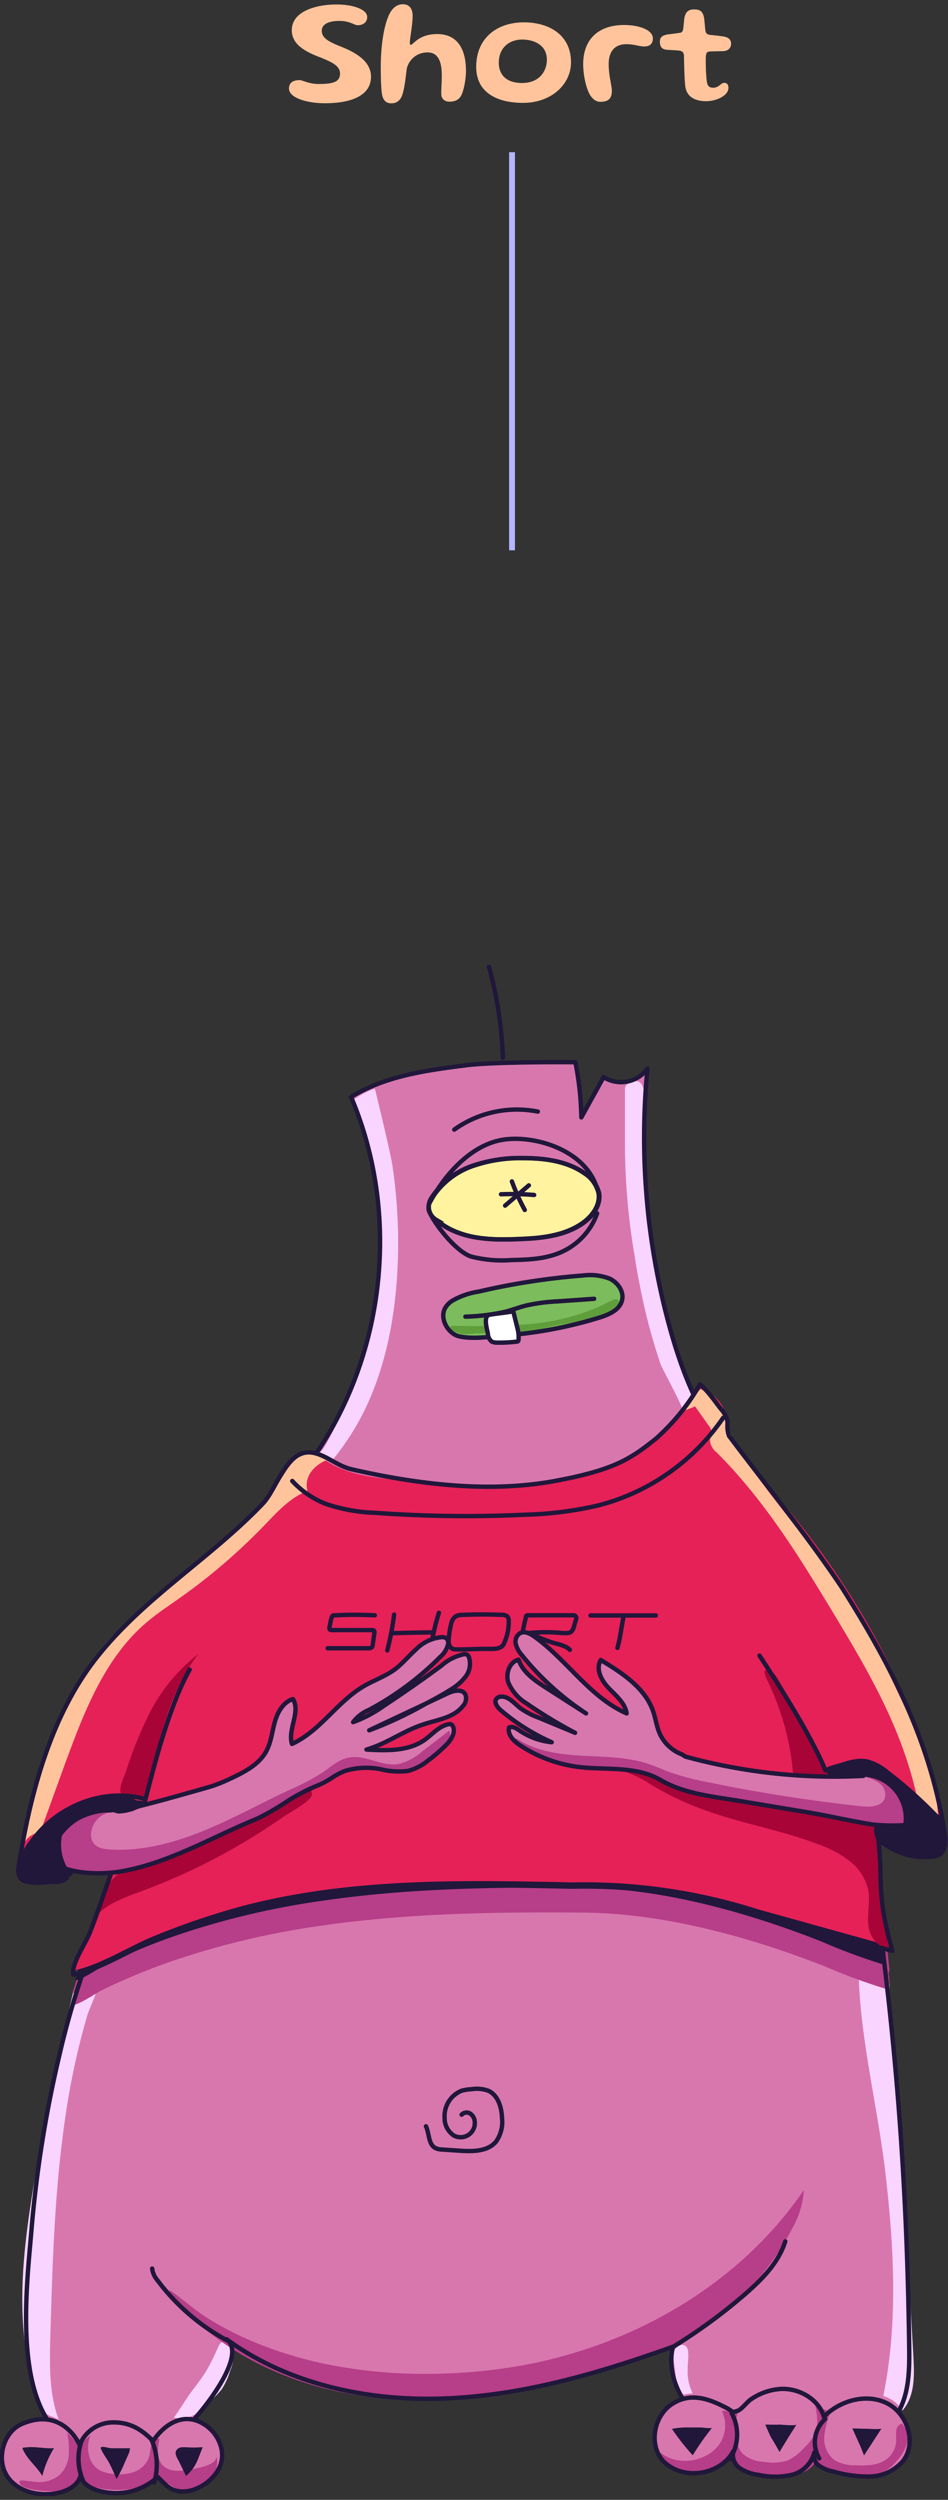 <svg xmlns="http://www.w3.org/2000/svg" width="162" height="427" fill="none"><rect width="100%" height="100%" fill="#333333" stroke="none"/><path stroke="#B6B6FF" d="M87.5 94V26"/><path fill="#FFC49C" d="M55.533 17.637c-3.094 0-6.15-.923-6.15-2.509 0-1.118.846-1.443 1.847-1.443.442 0 1.573.663 3.185.663 2.444 0 3.692-.312 3.692-1.794 0-1.352-1.508-2.002-3.523-2.808-2.626-1.001-4.72-2.249-4.72-4.576 0-3.38 4.447-4.407 7.619-4.407 2.834 0 5.265.832 5.265 2.132 0 .975-.78 1.417-1.638 1.417-.52 0-1.365-.741-3.081-.741-1.495 0-3.042.364-3.042 1.703 0 1.326 1.456 1.963 3.38 2.73 2.613 1.053 5.03 2.548 5.03 5.096 0 3.328-3.574 4.537-7.864 4.537zm11.33.013c-.806 0-1.274-.416-1.52-1.235-.196-.806-.274-2.613-.274-5.005 0-3.315.468-6.955 1.47-9.009C67.11 1.296 67.89.724 68.864.724c1.027 0 1.651.702 1.651 1.989 0 1.495-.48 3.835-.48 4.589 0 .221.038.351.168.351.416 0 1.34-1.833 4.498-1.833 3.822 0 4.927 3.081 4.927 6.279 0 1.313-.325 3.224-.793 4.186-.39.728-1.04 1.079-2.002 1.079-.78 0-1.17-.338-1.378-.897-.156-.715.104-2.548.026-4.134-.065-1.638-.533-3.38-2.405-3.38-2.288 0-3.432 1.794-3.588 2.925-.247 2.093-.416 3.406-.78 4.446-.338.871-.949 1.326-1.846 1.326zm22.51-.078c-4.147 0-7.995-1.573-7.995-6.136 0-5.031 3.653-7.618 8.138-7.618 4.16 0 8.06 2.015 8.06 6.838 0 3.705-3.302 6.916-8.203 6.916zm-.169-3.393c3.055 0 4.251-2.132 4.251-3.965 0-2.509-2.158-3.458-4.238-3.458-2.067 0-3.978 1.3-3.978 3.952 0 2.171 1.404 3.471 3.965 3.471zm13.38 3.211c-.741 0-1.339-.481-1.794-1.235-.728-1.313-1.131-3.536-1.131-5.2 0-4.29 2.665-6.682 6.968-6.682 2.535 0 4.94.793 4.94 2.314 0 1.04-.728 1.352-1.456 1.352-.871 0-1.69-.39-3.094-.39-1.989 0-3.003 1.274-3.003 3.406 0 1.95.546 3.705.546 4.55 0 1.3-.572 1.885-1.976 1.885zm18.098-.104c-1.69 0-3.458-.598-3.601-2.795-.117-1.209-.169-3.12-.195-4.875 0-.767-.403-.936-.975-.988-.52-.052-1.326-.078-1.976-.13-.871-.078-1.17-.559-1.17-1.404 0-.858.598-1.079 1.378-1.222.871-.091 1.43-.182 1.924-.247.468-.039.637-.247.702-.845.078-.572.117-1.378.221-1.885.234-.884.65-1.287 1.638-1.287 1.118 0 1.508.455 1.703 1.521.104.975.13 1.469.208 2.041.052.507.312.741.832.793a51.36 51.36 0 0 1 2.119.247c.767.104 1.443.403 1.443 1.248 0 .741-.507 1.222-1.261 1.274-.975.039-1.885.026-2.366.065-.39.026-.65.13-.689.897-.039 1.417.026 3.055.156 4.121.104.884.429 1.17 1.092 1.17 1.027 0 1.3-.832 1.885-.832.533 0 .728.351.728.858 0 1.3-2.015 2.275-3.796 2.275z"/><g clip-path="url(#a)"><path fill="#D877AE" d="M155.188 297.775a195.635 195.635 0 0 0-15.536-28.107 47.308 47.308 0 0 0-6.829-12.776c-2.988-3.876-6.684-7.163-9.629-11.073-4.268-5.681-6.829-12.478-8.698-19.334a122.704 122.704 0 0 1-3.799-44.162 5.57 5.57 0 0 1-7.495 1.439 1226.018 1226.018 0 0 0-3.798 6.882 53.254 53.254 0 0 0-1.016-9.42c-3.483-.06-14.443 0-18.498.494-6.829.852-13.957 1.814-19.838 5.434 8.536 20.024 5.907 44.435-6.829 62.134-4.95 6.899-11.293 12.844-16.424 19.59-1.877 1.311-3.9 2.504-5.761 3.79-11.098 7.666-17.542 20.297-22.288 32.868a25.146 25.146 0 0 0-1.913 7.427 6.478 6.478 0 0 0 1.008 4.259 6.764 6.764 0 0 0 4.37 2.266 21.39 21.39 0 0 0 9.236-.69c-3.56 14.428-7.879 17.605-11.208 32.102a203.794 203.794 0 0 0-4.788 29.478c-.743 9.471-3.654 30.841 6.743 36.667 5.318 2.981 13.248 1.985 18.174-1.192 2.236-1.448 12.53-13.44 8.408-16.447 10.696 7.793 24.422 10.664 37.662 10.093 13.24-.571 26.129-4.352 38.6-8.824-1.28 5.579 2.296 11.43 7.239 14.326 4.942 2.896 10.943 3.407 16.671 3.186 5.122-.188 10.747-1.176 13.846-5.23 2.56-3.407 2.688-8.006 2.629-12.273-.436-33.627-2.997-56.138-7.632-89.433a30.45 30.45 0 0 0 7.213.273 3.74 3.74 0 0 0 1.648-.332 3.256 3.256 0 0 0 1.272-2.734c.213-3.739-1.229-7.308-2.74-10.681zM19.556 309.469a27.707 27.707 0 0 1 6.13-10.646c-.129.766-.265 1.533-.402 2.291-.444 2.453-.93 4.889-1.451 7.325-1.417.34-2.842.69-4.277 1.03zm126.694-8.832c.376.852.76 1.644 1.136 2.47h-.76c-.085-.826-.248-1.661-.376-2.487v.017z"/><path fill="#F8D4FF" d="M109.468 220.242a101.255 101.255 0 0 0 3.414 12.776c.308.851 3.901 7.333 3.654 7.665l1.784-2.325a.984.984 0 0 0 .273-.579.979.979 0 0 0-.179-.511 44.847 44.847 0 0 1-5.498-16.83c-.145-1.261-.239-2.556-.478-3.774-.367-1.865-1.058-3.645-1.485-5.493a35.93 35.93 0 0 1-.708-6.49 254.51 254.51 0 0 1-.274-12.138c0-1.78 1.383-9.471-2.39-7.58-.998.494-.759.928-.785 2.121v8.849a114.92 114.92 0 0 0 1.707 18.917c.256 1.78.598 3.586.965 5.392zm-41.64-1.797c-.563 7.921-2.21 15.867-5.804 22.996a44.587 44.587 0 0 1-5.122 7.853 7.034 7.034 0 0 0-2.322-1.243c.854.272 5.122-9.701 5.532-10.723a68.433 68.433 0 0 0 4.02-36.105c-.751-4.659-2.399-8.927-3.62-13.432a13.687 13.687 0 0 1 3.552-1.832s2.68 10.886 3.013 13.236a90.038 90.038 0 0 1 .751 19.25zm49.689 186.282a8.25 8.25 0 0 0 .854 4.072l-1.989.264a.353.353 0 0 1-.188 0c-.077 0-.102-.128-.128-.205a21.628 21.628 0 0 1-.7-3.969c-.111-1.039-.563-2.811.077-3.713.478-.656 1.477-.929 1.955-.162.478.766.06 2.802.119 3.713zm-87.837 8.219a4.952 4.952 0 0 0 4.02-.783 15.518 15.518 0 0 0 1.614-1.482 20.72 20.72 0 0 0 2.51-2.462 11.9 11.9 0 0 0 1.51-3.27 6.8 6.8 0 0 0 .547-3.228c-.248-1.585-1.707-2.658-2.56-.92a40.798 40.798 0 0 1-2.11 4.258c-.853 1.372-1.894 2.666-2.876 3.97-.24.374-2.544 3.943-2.655 3.917zm126.413-10.305c.179 3.185.239 6.737-1.887 9.122a5.643 5.643 0 0 0-3.261-2.487c2.561-12.64 1.819-25.612.333-38.328-1.459-12.478-5.19-26.021-4.464-38.575 6.308-.401 4.942 7.393 5.335 11.83a1663.4 1663.4 0 0 1 1.588 19.82c.905 12.87 1.63 25.739 2.356 38.618z"/><path fill="#B73E89" d="M68.964 405.417a96.31 96.31 0 0 0 12.54-.332 90.204 90.204 0 0 0 6.171-.775c19.693-3.168 38.49-13.764 49.689-30.228a14.942 14.942 0 0 1-1.963 6.533 45.403 45.403 0 0 1-22.194 20.782 71.961 71.961 0 0 1-8.144 2.87c-13.657 4.123-27.99 6.908-42.134 5.111-10.577-1.32-21.059-5.434-29.074-12.555-1.537-1.354-4.559-3.586-4.943-5.698 2.194 1.457 4.14 3.313 6.394 4.736a55.2 55.2 0 0 0 7.503 3.935 68.445 68.445 0 0 0 16.483 4.659c3.203.509 6.432.83 9.672.962z"/><path fill="#F8D4FF" d="M8.604 399.046c-.145 5.111-.256 10.391 1.759 15.084.239-1.013-1.383-1.175-2.296-1.703a3.476 3.476 0 0 1-1.324-1.916c-4.54-12.01-2.979-25.374-.853-38.03a473.412 473.412 0 0 1 6.445-31.515c.298-1.26 2.057-6.456 4.268-4.454 1.417 1.269-1.238 6.183-1.708 7.802a127.258 127.258 0 0 0-3.824 17.963c-1.75 12.197-2.117 24.496-2.467 36.769z"/><path fill="#B73E89" d="M152.012 338.65c0-.273-.059-.545-.085-.852l.213.068a.66.66 0 0 1-.239-.298c0-.162 0-.332-.059-.494.036-.182.093-.359.17-.528-.128-1.15-.256-2.3-.367-3.45l-.409-.119-31.328-7.921a70.464 70.464 0 0 0-24.269-2.811l-17.644.239c-3.841.051-7.682.102-11.515.315a134.068 134.068 0 0 0-52.515 14.045 7.41 7.41 0 0 0-.691.409 25.426 25.426 0 0 1-.922 3.194c.237-.035.47-.098.691-.188a30.329 30.329 0 0 1-.69 2.275c1.254-.145 4.165-2.138 4.848-2.479 3.93-1.926 7.976-3.61 12.112-5.042a138.377 138.377 0 0 1 25.361-6.047c14.913-2.189 30.048-2.394 45.131-2.266 14.008.119 29.023 4.403 41.255 9.224a101.908 101.908 0 0 0 11.097 4.037c-.452-.323-.375-.792-.145-1.311z"/><path fill="#20173B" d="M151.312 334.4c0-.273-.051-.546-.085-.852l.222.068a.755.755 0 0 1-.248-.298l-.051-.494c.033-.182.088-.359.162-.528-.119-1.15-.247-2.3-.358-3.45l-.41-.119-31.063-7.921a69.294 69.294 0 0 0-24.063-2.811l-17.491.239c-3.807.051-7.614.102-11.421.315a132.054 132.054 0 0 0-52.071 14.045 6.476 6.476 0 0 0-.683.409 26.917 26.917 0 0 1-.922 3.194c.234-.038.463-.101.683-.188a26.633 26.633 0 0 1-.683 2.274c1.246-.144 4.14-2.137 4.815-2.478a105.178 105.178 0 0 1 12.01-5.042 135.615 135.615 0 0 1 25.139-6.048c14.793-2.189 29.8-2.393 44.755-2.265 13.888.119 28.741 4.403 40.914 9.224a99.968 99.968 0 0 0 10.986 4.037c-.435-.323-.358-.792-.137-1.311z"/><path stroke="#20173B" stroke-linecap="round" stroke-linejoin="round" stroke-width=".75" d="M10.141 351.085c4.678-20.373 11.328-29.197 15.05-49.767 1.408-7.793 2.432-15.799 5.778-22.997 5.122-11.021 15.067-18.942 22.194-28.805 12.72-17.708 15.366-42.118 6.83-62.134 5.88-3.629 12.983-4.574 19.837-5.443 4.055-.511 15.016-.545 18.498-.494a53.264 53.264 0 0 1 1.016 9.42l3.799-6.882a5.574 5.574 0 0 0 7.495-1.439 122.7 122.7 0 0 0 3.798 44.162c1.887 6.814 4.422 13.628 8.699 19.335 2.944 3.909 6.641 7.197 9.628 11.072 7.495 9.702 9.979 22.239 11.951 34.325 6.564 39.827 10.124 69.067 10.653 109.431.06 4.259 0 8.875-2.629 12.273-3.099 4.046-8.741 5.034-13.846 5.222-5.727.204-11.72-.282-16.671-3.186-4.951-2.904-8.536-8.747-7.238-14.326-12.472 4.472-25.361 8.253-38.601 8.824-13.24.571-26.966-2.3-37.662-10.093 4.123 3.006-6.171 14.999-8.408 16.447-4.925 3.177-12.855 4.173-18.165 1.192-10.405-5.826-7.495-27.196-6.743-36.624a202.784 202.784 0 0 1 4.737-29.513z"/><path fill="#E62158" d="M161.573 314.639c-3.619-25.075-17.559-47.756-35.109-66.052-1.221-1.277-2.561-2.683-2.655-4.437-.06-.852.153-1.652.085-2.479-.196-2.257-2.364-3.756-4.319-4.914-4.49 8.935-14.162 14.36-23.995 16.234-9.834 1.874-19.966.724-29.877-.435-3.645-.425-7.094-1.098-10.192-3.151-1.784-1.184-2.339-2.121-4.37-.741-1.58 1.082-2.561 3.237-3.62 4.778-6.743 10.153-18.344 15.928-26.727 24.769-10.525 11.072-15.365 26.403-17.72 41.547 2.27-8.347 11.574-13.994 20.042-12.546-.12.435-.239.852-.367 1.312a175.872 175.872 0 0 1-4.686 14.215 187.998 187.998 0 0 1-2.8 6.942c-.768 1.797-3.056 5.11-2.697 6.908 4.575-.937 9.39-4.114 13.734-5.877a127.704 127.704 0 0 1 14.29-4.915c18.489-5.051 37.986-4.676 57.192-4.259a97.495 97.495 0 0 1 31.874 4.634l22.877 6.362c-2.475-8.883-2.561-20.509-4.174-30.432 5.676 1.814 9.765 7.367 13.214 12.537z"/><path fill="#A80437" d="M24.473 322.935c-2.697 1.005-5.531 1.951-7.682 3.901a9.484 9.484 0 0 1 4.268-7.384 19.881 19.881 0 0 1 4.037-1.797 196.604 196.604 0 0 0 24.525-10.826c.631-.332 3.918-2.487 3.653-.213-.128 1.056-3.935 3.075-4.814 3.697a107.244 107.244 0 0 1-23.987 12.622zm75.221-20.586c2.399.17 4.866-.307 7.196.324a18.131 18.131 0 0 1 4.43 2.214 51.586 51.586 0 0 0 8.109 3.935c6.633 2.555 13.735 3.662 20.368 6.192a19.338 19.338 0 0 1 5.378 2.862 8.656 8.656 0 0 1 3.201 5.042c.333 1.917-.18 3.893 0 5.826.179 1.934 1.536 4.071 3.482 3.986a177.085 177.085 0 0 1-1.912-21.123l-22.843-4.097c-4.95-.851-9.961-1.788-14.511-3.841a16.36 16.36 0 0 0-3.56-1.354c-1.971-.375-4.046.187-5.975-.239m32.429.486a.97.97 0 0 0 .196.579.909.909 0 0 0 .632.17l5.975.094c-.717 0-4.327-7.972-4.908-8.96-.853-1.525-1.809-3.041-2.748-4.54-.589-.945-1.938-4.105-2.946-4.531-1.86-.792-.674 1.422-.332 2.146a46.272 46.272 0 0 1 1.937 4.778 43.964 43.964 0 0 1 2.194 10.264zm-110.372-9.029c2-4.302 4.999-8.065 8.75-10.978-5.302 6.95-7 15.91-8.7 24.478-.853-.076-3.96.145-4.48-.647-.521-.792.563-2.964.853-3.833a68.94 68.94 0 0 1 3.577-9.02z"/><path fill="#FFF39F" stroke="#20173B" stroke-miterlimit="10" stroke-width=".75" d="M74.538 208.36a2.554 2.554 0 0 1-.538-3.978 13.513 13.513 0 0 1 6.829-5.221 24.986 24.986 0 0 1 8.613-1.328c3.645 0 7.452.502 10.44 2.555a5.567 5.567 0 0 1 2.492 3.407c.359 2.061-1.11 4.037-2.842 5.221-2.911 1.984-6.582 2.47-10.107 2.615-5.199.23-10.688.247-14.887-3.271z"/><path stroke="#20173B" stroke-linecap="round" stroke-linejoin="round" stroke-width=".75" d="M74.444 208.36a3.144 3.144 0 0 1-1.195-1.703 3.214 3.214 0 0 1 .649-2.3 13.542 13.542 0 0 1 6.829-5.221 24.987 24.987 0 0 1 8.613-1.329c3.645 0 7.46.503 10.44 2.555a5.57 5.57 0 0 1 2.492 3.407c.367 2.061-1.11 4.037-2.843 5.221-2.91 1.985-6.581 2.47-10.106 2.615-5.182.256-10.688.273-14.879-3.245z"/><path stroke="#20173B" stroke-linecap="round" stroke-linejoin="round" stroke-width=".75" d="M73.283 205.728c2.69-5.161 7.11-9.982 12.326-10.987 5.216-1.005 14.401 1.439 16.433 8.296m-.001 4.224a11.382 11.382 0 0 1-2.48 4.043 11.427 11.427 0 0 1-3.913 2.686c-2.672 1.099-5.506 1.184-8.297 1.244-2.294.173-4.6-.029-6.83-.597-2.219-.681-5.53-4.556-6.828-7.018m12.625-1.686 4.055-3.458m-2.894-.673a35.187 35.187 0 0 0 2.194 4.872m-4.055-2.675a46.676 46.676 0 0 1 5.66.119m-5.344-23.439a67.146 67.146 0 0 0-2.382-15.561m-44.78 234.635a36.377 36.377 0 0 1-11.84-10.221 3.776 3.776 0 0 1-.93-2.035m89.023 13.372a93.902 93.902 0 0 0 12.198-8.909c2.937-2.555 5.813-5.409 6.966-9.105"/><path fill="#20173B" d="M24.533 307.945c-1.776 1.448-4.166 1.516-5.07 1.703a27.803 27.803 0 0 1 1.152-3.075"/><path stroke="#20173B" stroke-linecap="round" stroke-linejoin="round" stroke-width=".75" d="M72.788 363.197c.598 1.26.384 3.075 1.622 3.722.39.171.812.258 1.238.255l2.902.196c2.21.145 4.772.154 6.197-1.533a5.816 5.816 0 0 0 1.042-4.063c-.077-1.831-.683-3.918-2.373-4.659a5.825 5.825 0 0 0-2.869-.247 6.955 6.955 0 0 0-1.707.273 4.661 4.661 0 0 0-2.86 4.591 3.536 3.536 0 0 0 1.546 3.023 2.425 2.425 0 0 0 3.403-1.117c.184-.411.25-.864.19-1.31a1.79 1.79 0 0 0-.785-1.312 1.163 1.163 0 0 0-1.443.196m70.936-49.043c1.374 9.412-.393 10.111 2.672 21.081l-22.877-6.354a96.958 96.958 0 0 0-31.874-4.634c-19.173-.408-38.66-.783-57.193 4.259a129.712 129.712 0 0 0-14.29 4.906c-4.37 1.772-9.159 4.949-13.734 5.886-.359-1.763 1.93-5.111 2.697-6.908.982-2.291 2.775-7.751 3.654-10.084m58.746-127.369a18.43 18.43 0 0 1 14.281-3.075"/><path fill="#20173B" stroke="#20173B" stroke-linecap="round" stroke-linejoin="round" stroke-width=".75" d="M3.841 321.13c.26.158.551.259.854.298 2.54.438 5.153-.055 7.358-1.389l-2.1-.936a6.756 6.756 0 0 1-1.903-1.108c-1.255-1.15-1.477-3.006-1.588-4.701 0 .272-1.238 1.465-1.443 1.771a13.79 13.79 0 0 0-1.22 2.155c-.461 1.031-1.17 3.075.042 3.91z"/><path fill="#7CBC5C" d="M76.032 223.495a3.581 3.581 0 0 1 1.246-1.303 12.882 12.882 0 0 1 4.49-1.567 118.474 118.474 0 0 1 17.926-2.76 9.274 9.274 0 0 1 4.49.546c1.383.655 2.467 2.171 2.126 3.653-.393 1.704-2.262 2.496-3.91 3.007a73.21 73.21 0 0 1-15.783 3.015c-2.467.196-5.711.733-8.144.179-1.826-.409-3.38-2.887-2.441-4.77z"/><path fill="#20173B" stroke="#20173B" stroke-linecap="round" stroke-linejoin="round" stroke-width=".75" d="M161.351 314.018a2.337 2.337 0 0 1-.854 2.802 3.022 3.022 0 0 1-1.101.306 11.833 11.833 0 0 1-8.681-2.444 2.943 2.943 0 0 1-.564-.562 3.11 3.11 0 0 1-.358-1.951l2.194.086c1.164.116 2.339.03 3.474-.256a3.409 3.409 0 0 0 2.398-2.325 16.033 16.033 0 0 1 1.708 1.891c.631.851 1.425 1.439 1.784 2.453z"/><path fill="#FFC49C" d="M52.54 254.677c-2.936 1.099-5.122 3.544-7.298 5.801a100.668 100.668 0 0 1-14.367 12.367c-2.014 1.431-4.088 2.785-5.975 4.403-7.102 6.133-10.593 15.332-13.82 24.121L7.4 311.505a2.9 2.9 0 0 1-.725 1.269 5.175 5.175 0 0 1-1.11.613 3.503 3.503 0 0 0-1.596 1.764c0-4.83 1.776-9.463 3.483-13.977 2.86-7.564 5.839-15.332 11.336-21.294a61.108 61.108 0 0 1 5.404-4.999l15.083-12.904c2.953-2.555 5.975-5.111 8.11-8.339 1.126-1.703 2.065-3.62 3.73-4.795 1.357-.962 4.268-1.414 5.172.375-2.304.792-4.438 2.785-3.747 5.459z"/><path stroke="#20173B" stroke-linecap="round" stroke-linejoin="round" stroke-width=".75" d="M24.72 307.894c1.708-6.729 4.269-16.652 7.683-22.699m108.657 17.197c-2.561-6.107-7.623-14.046-11.268-19.59"/><path fill="#609E3C" d="M76.97 226.706c0-.204.29-.255.496-.255 4.27.14 8.544.049 12.804-.273a37.27 37.27 0 0 0 12.335-3.091c.648-.307 1.289-.639 1.929-.963.367-.196.905-.358 1.152 0 .248.358-.06.758-.358 1.031a11.112 11.112 0 0 1-5.199 2.376c-1.886.4-3.816.562-5.694.988-.93.213-1.843.494-2.782.69-2.098.4-4.233.58-6.368.537h-3.193c-1.067 0-1.972.161-2.945.144-.512-.008-2.22-.664-2.177-1.184z"/><path stroke="#20173B" stroke-linecap="round" stroke-linejoin="round" stroke-width=".75" d="M79.532 224.901a35.18 35.18 0 0 0 6.88-.852c1.297-.341 2.56-.852 3.875-1.133a30.707 30.707 0 0 1 4.909-.622l6.333-.442"/><path stroke="#20173B" stroke-linecap="round" stroke-linejoin="round" stroke-width=".75" d="M76.032 223.495a3.581 3.581 0 0 1 1.246-1.303 12.882 12.882 0 0 1 4.49-1.567 118.474 118.474 0 0 1 17.926-2.76 9.274 9.274 0 0 1 4.49.546c1.383.655 2.467 2.171 2.126 3.653-.393 1.704-2.262 2.496-3.91 3.007a73.21 73.21 0 0 1-15.783 3.015c-2.467.196-5.711.733-8.144.179-1.826-.409-3.38-2.887-2.441-4.77z"/><path fill="#D877AE" d="M3.73 414.045c-3.158 1.363-4.379 5.962-2.56 8.833 1.647 2.657 5.224 3.551 8.305 3.032 1.827-.307 3.799-1.235 4.268-3.007.598 2.385 4.499 3.152 6.957 2.922a10.407 10.407 0 0 0 6.24-2.734s1.4 1.379 1.528 1.49c3.022 2.598 8.11-.315 9.21-3.586a5.08 5.08 0 0 0 .223-2.35 6.614 6.614 0 0 0-3.5-4.813c-2.97-1.567-6.061-.085-8.23 3.101-.998-.852-2.995-3.152-6.657-3.152a6.187 6.187 0 0 0-3.565.997 6.162 6.162 0 0 0-2.35 2.853s-2.784-6.635-9.869-3.586zm111.124-3.407c-3.278 2.113-4.097 7.41-1.221 10.042a7.094 7.094 0 0 0 3.415 1.627c3.167.63 6.778-.758 8.306-3.603a2.741 2.741 0 0 0 1.161 2.922 7.27 7.27 0 0 0 3.149 1.107c1.868.426 3.809.426 5.677 0a5.27 5.27 0 0 0 3.858-3.824 2.154 2.154 0 0 0 .854 2.291 6.158 6.158 0 0 0 2.407.971c2.042.6 4.163.887 6.291.852a7.681 7.681 0 0 0 5.591-2.641c2.416-3.075.777-8.142-2.74-9.88-3.517-1.737-8.007-.477-10.764 2.3-.913-2.99-4.191-4.872-7.324-4.744a10.25 10.25 0 0 0-5.173 1.797c-.648.434-1.587 1.746-2.27 1.95-1.153.367-.623.145-1.81-.468-3.073-1.584-6.214-2.768-9.407-.699z"/><path fill="#FFC49C" d="m143.553 277.444-1.537-2.555c-4.643-7.666-9.39-15.331-15.254-22.145a72.508 72.508 0 0 0-4.268-4.617 2.981 2.981 0 0 1-1.178-2.146c.119-.457.21-.92.273-1.388a2.262 2.262 0 0 0-.512-1.116l-2.288-3.237-1.604.631a15.145 15.145 0 0 1 2.492-3.586 6.186 6.186 0 0 1 3.269 2.606c.854 1.346 1.11 2.947 1.657 4.421a22.635 22.635 0 0 0 2.56 4.684c5.686 8.373 12.608 15.877 17.986 24.445a159.044 159.044 0 0 1 8.195 15.442c3.414 7.12 6.957 14.565 6.974 22.477-1.588-1.482-3.176-2.555-3.688-4.71a64.843 64.843 0 0 0-2.117-7.342c-2.697-7.725-6.76-14.863-10.96-21.864z"/><path fill="#B73E89" d="M10.184 422.75a5.226 5.226 0 0 0 1.57-3.407 14.967 14.967 0 0 0-.281-3.85l1.562 1.704a.78.78 0 0 0 .41.281.799.799 0 0 0 .589-.264l1.45-1.278c-.913 2.112-.409 5 1.64 6.064.564.272 1.17.447 1.792.52 1.31.245 2.66.157 3.927-.256a4.205 4.205 0 0 0 2.672-2.734c.162-.613.145-1.277.35-1.873a1.462 1.462 0 0 1 1.391-1.099c-.316 1.516-.563 3.279.461 4.437 1.024 1.159 2.56 1.125 3.944.963a18.027 18.027 0 0 0 3.346-.707c.854-.264 1.827-.716 2.066-1.593a5.58 5.58 0 0 1-1.016 3.995 4.74 4.74 0 0 1-3.602 1.916c-2.1.06-3.918-1.363-5.523-2.717-2.143 2.351-5.728 2.675-8.895 2.334-1.494-.162-3.175-.562-3.91-1.865a4.772 4.772 0 0 1-3.15 2.163c-.853.196-8.203.128-7.605-1.703.085-.265 2.766.23 3.346.204a5.568 5.568 0 0 0 3.466-1.235z"/><path stroke="#20173B" stroke-linecap="round" stroke-linejoin="round" stroke-width=".75" d="M24.849 307.331c-8.92-2.606-19.318 3.22-21.767 12.155 1.929-12.504 5.42-26.174 13.401-36.301 8.093-10.281 19.454-16.941 28.443-26.361 2.458-2.556 4.063-9.608 8.673-8.654 2.228.468 4.089 2.24 6.419 2.785 2.202.511 4.422.971 6.641 1.363 9.27 1.652 18.95 2.368 28.263.63 10.244-1.899 12.984-3.875 17.218-7.248a37.377 37.377 0 0 0 7.469-9.216c1.571 1.21 3.15 3.799 3.892 4.54 1.477 2.223.35 2.027 1.085 4.259 6.675 8.875 13.342 17.034 19.266 25.875 8.894 14.045 15.561 27.358 17.755 43.217m0 0c-1.135-6.754-.265-.4 0 0zm0 0c-.265-.4-2.168-3.5-1.374-3.994.657-.418 1.331 3.739 1.374 3.994zm0 0c-2.356-3.526-4.832-7.129-8.203-9.769-3.722-2.922-7.683-4.361-12.344-2.198"/><path stroke="#20173B" stroke-linecap="round" stroke-linejoin="round" stroke-width=".75" d="M123.578 242.182a37.1 37.1 0 0 1-21.238 14.94 62.61 62.61 0 0 1-12.804 1.618c-8.478.392-16.972.281-25.438-.332a28.912 28.912 0 0 1-8.4-1.516 15.486 15.486 0 0 1-5.753-3.918M3.73 414.045c-3.158 1.363-4.379 5.962-2.56 8.833 1.655 2.657 5.232 3.551 8.314 3.032 1.826-.307 3.798-1.235 4.268-3.007.597 2.385 4.498 3.152 6.957 2.922a10.354 10.354 0 0 0 6.231-2.734s1.409 1.379 1.537 1.49c3.021 2.598 8.1-.315 9.21-3.586.257-.755.333-1.56.222-2.35a6.614 6.614 0 0 0-3.5-4.813c-2.97-1.567-6.06-.085-8.237 3.101-.99-.852-2.988-3.152-6.65-3.152a6.188 6.188 0 0 0-3.564.997 6.163 6.163 0 0 0-2.351 2.853s-2.792-6.635-9.877-3.586z"/><path fill="#B73E89" d="M115.563 420.195a7.605 7.605 0 0 0 6.632-1.831 5.661 5.661 0 0 0 1.153-6.55c1.001.017 2.001-.06 2.987-.23a5.879 5.879 0 0 0-.563 3.075c0 1.592.068 3.347 1.17 4.488a5.898 5.898 0 0 0 3.662 1.371 8.18 8.18 0 0 0 4.063-.272 8.986 8.986 0 0 0 2.876-2.266 8.372 8.372 0 0 0 1.657-2.146c.742-1.576.426-3.407.093-5.11a7.703 7.703 0 0 0 2.689 1.2 13.606 13.606 0 0 0-1.126 4.31 4.615 4.615 0 0 0 1.707 3.952 6.632 6.632 0 0 0 3.628.912c1.852.093 3.867.068 5.343-1.057a4.24 4.24 0 0 0 1.169-1.43 4.238 4.238 0 0 0 .453-1.789 12.846 12.846 0 0 1 0-1.618 1.422 1.422 0 0 1 .914-1.227 3.301 3.301 0 0 1 .947 3.271 7.49 7.49 0 0 1-1.75 3.083 7.65 7.65 0 0 1-1.792 1.618c-1.503.903-3.364.852-5.122.852-1.27.01-2.535-.145-3.765-.46a4.966 4.966 0 0 1-2.987-2.197 4.354 4.354 0 0 1-2.903 2.316c-1.253.285-2.542.38-3.824.281l-3.235-.085a3.627 3.627 0 0 1-3.218-1.473 6.402 6.402 0 0 1-1.332-1.661 8.601 8.601 0 0 1-6.257 3.092c-1.989.076-6.026-1.065-5.975-3.688a6.38 6.38 0 0 0 2.706 1.269z"/><path stroke="#20173B" stroke-linecap="round" stroke-linejoin="round" stroke-width=".75" d="M114.854 410.638c-3.278 2.113-4.097 7.41-1.221 10.042a7.096 7.096 0 0 0 3.364 1.627c3.175.63 6.786-.758 8.314-3.603a2.749 2.749 0 0 0 1.161 2.922 7.231 7.231 0 0 0 3.15 1.107c1.868.426 3.808.426 5.676 0a5.27 5.27 0 0 0 3.859-3.824 2.142 2.142 0 0 0 .853 2.291 6.158 6.158 0 0 0 2.407.971c2.042.6 4.163.887 6.292.852a7.685 7.685 0 0 0 5.591-2.641c2.415-3.075.777-8.142-2.74-9.88-3.517-1.737-8.007-.477-10.764 2.3-.914-2.99-4.192-4.872-7.325-4.744a10.183 10.183 0 0 0-5.172 1.797c-.649.434-1.597 1.746-2.271 1.95-1.152.367-.623.145-1.81-.468-3.03-1.584-6.171-2.768-9.364-.699z"/><path fill="#fff" stroke="#20173B" stroke-linecap="round" stroke-linejoin="round" stroke-width=".75" d="M83.373 227.805a1.82 1.82 0 0 0 .648 1.346c.284.139.598.204.914.187 1.123.02 2.247-.036 3.363-.17a.454.454 0 0 0 .222-.077.421.421 0 0 0 .094-.23 6.004 6.004 0 0 0-.23-2.129c-.223-.926-.453-1.854-.692-2.785 0 .153-3.91.536-4.208.681-.888.418-.23 2.47-.111 3.177z"/><path stroke="#20173B" stroke-linecap="round" stroke-linejoin="round" stroke-width=".75" d="M64.047 275.92c-1.451-.077-3.96-.128-5.412-.06l-1.656.068c-.359 0-.52 1.312-.674 1.993 0 .162-.06.349.085.452a.56.56 0 0 0 .316.068h6.829a.555.555 0 0 1 .375.093.389.389 0 0 1 .069.375l-.29 2.078a.646.646 0 0 1-.163.409.854.854 0 0 1-.572.145H55.99m11.36-5.749a48.013 48.013 0 0 1-1.169 6.115m8.826-6.422a33.153 33.153 0 0 0-1.4 6.482m-6.401-2.998a298.91 298.91 0 0 1 6.76-.136m4.029 2.904a1.803 1.803 0 0 1-.606-.077 1.2 1.2 0 0 1-.674-.851 3.257 3.257 0 0 1 0-1.15 15 15 0 0 1 .384-2.309c.093-.497.366-.943.768-1.252a2.34 2.34 0 0 1 1.153-.255 77.572 77.572 0 0 1 6.752 0 1.223 1.223 0 0 1 .99.341c.139.23.199.499.17.766a8.499 8.499 0 0 1-.93 4.003c-.606.895-2.108.665-3.03.699-1.648-.009-3.312.119-4.977.085zm10.807-.179c.358-2.01.597-3.407 1.05-5.247 0-.102 0-.221.094-.306a.504.504 0 0 1 .358-.094h7.683a.499.499 0 0 1 .393.17.486.486 0 0 1 .085.401c-.069.417-.248.809-.35 1.235a2.142 2.142 0 0 1-.418.928c-.419.452-1.264.29-1.836.281a29.157 29.157 0 0 0-5.318 0 23.14 23.14 0 0 0 3.594 1.559c1.024.349 2.458.519 3.244 1.329m3.534-5.869h11.156m-5.531.307c-.333 1.584-.572 3.671-1.033 5.229"/><path fill="#20173B" d="M9.262 418.117a16.73 16.73 0 0 0-2.032 4.812c-.964-1.644-2.774-2.998-3.414-4.795a8.93 8.93 0 0 1 2.475-.094c.35.008 2.817.298 2.971.077zm12.958.076c-.045.431-.17.85-.367 1.235l-.538 1.218a20.84 20.84 0 0 1-1.4 2.794c-.427-1.005-.854-1.985-1.383-2.947-.17-.332-1.46-2.163-1.297-2.436.162-.273 1.442.119 1.707.128.265.008 3.278.008 3.278.008zm12.42-.187-.674 1.703a9.092 9.092 0 0 1-.914 1.849c-.374.503-.8.966-1.271 1.379-.393-.851-.794-1.643-1.187-2.47-.273-.562-.854-1.32-.435-1.95.418-.63 1.212-.486 1.818-.486.887.052 1.777.043 2.663-.025zm87.052-3.322a46.258 46.258 0 0 0-3.312 4.71 40.452 40.452 0 0 1-3.56-4.514c1.013-.19 2.043-.27 3.073-.239h1.938c.248.026 1.733.213 1.861.043zm14.426-.537a165.545 165.545 0 0 0-2.911 4.685 49.733 49.733 0 0 0-1.425-2.462c-.239-.4-1.008-2.223-1.008-2.223s2.006.043 2.501 0c.35.035 2.698.23 2.843 0zm14.537.648-3.005 4.625c-.299-.767-.597-1.533-.947-2.283a288.146 288.146 0 0 1-1.042-2.342s1.878.076 2.441.068c.316 0 2.408.162 2.553-.068z"/><path fill="#D877AE" d="M7.691 312.246c-2.655 7.989 8.067 8.441 13.026 7.606 8.135-1.363 15.494-5.766 23.048-8.884.205-.085.401-.17.589-.264a41.99 41.99 0 0 0 5.053-2.955 32.492 32.492 0 0 1 5.122-2.632 14.26 14.26 0 0 0 2.305-1.235 11.01 11.01 0 0 1 2.296-1.218 12.525 12.525 0 0 1 6.078-.272 13.13 13.13 0 0 0 4.67.289 9.053 9.053 0 0 0 3.337-1.703 29.594 29.594 0 0 0 3.098-2.649c.854-.852 1.767-2.13 1.247-3.254a.681.681 0 0 0-.325-.366.743.743 0 0 0-.452 0c-1.605.315-2.723 1.703-4.055 2.666-2.808 1.967-6.521 1.848-9.944 1.644 3.371-.963 6.274-3.169 9.611-4.259 2.459-.852 5.353-1.158 6.915-3.22a1.87 1.87 0 0 0 .35-1.976c-.572-.962-2.023-.604-3.03-.127l-13.377 6.294a65.565 65.565 0 0 0 9.629-4.514c1.451-.775 2.894-1.55 4.268-2.428a8.904 8.904 0 0 0 2.56-2.223 3.588 3.588 0 0 0 .607-3.236.907.907 0 0 0-.384-.528.982.982 0 0 0-.59-.051 8.84 8.84 0 0 0-3.764 1.933 217.722 217.722 0 0 1-9.757 6.814 22.603 22.603 0 0 1-5.335 2.836 6.535 6.535 0 0 1 2.723-2.095 50.967 50.967 0 0 0 12.07-8.96 4.106 4.106 0 0 0 1.392-2.232 1.053 1.053 0 0 0-.273-.962 1.239 1.239 0 0 0-.854-.23 7.13 7.13 0 0 0-4.362 2.103 46.356 46.356 0 0 1-3.61 3.407c-1.64 1.201-3.603 1.866-5.344 2.896-4.533 2.666-7.444 7.666-12.241 9.838-.76-2.504 1.52-5.434.17-7.666-1.647.503-2.611 2.223-3.081 3.876-.47 1.652-.623 3.406-1.434 4.957-1.28 2.402-3.918 3.705-6.385 4.863a24.104 24.104 0 0 1-3.415 1.32c-.375.119-.75.222-1.135.332l-1.895.537c-2.834.792-5.66 1.593-8.536 2.317-.376.093-1.323.656-1.707.8"/><path fill="#B73E89" d="M15.553 313.379a2.5 2.5 0 0 0 .358 1.354c.59.911 1.81 1.124 2.885 1.184 5.404.324 10.782-1.09 15.8-3.117 5.02-2.027 9.766-4.676 14.666-6.967a40.338 40.338 0 0 0 5.856-3.067c1.451-1.005 2.825-2.265 4.558-2.555 2.783-.519 5.549 1.559 8.34 1.124a9.54 9.54 0 0 0 4.183-2.214l4.584-3.509c.503 1.107-.444 2.291-1.323 3.134-1.58 1.525-3.27 3.117-5.412 3.62-2.143.502-4.149-.102-6.232-.298a12.812 12.812 0 0 0-4.003.187 21.703 21.703 0 0 0-5.976 2.683 328.503 328.503 0 0 1-13.564 7.342 82.95 82.95 0 0 1-13.461 5.758 33.12 33.12 0 0 1-14.512 1.363c-2.202-.333-4.694-1.269-5.318-3.407a4.25 4.25 0 0 1 .965-3.85 9.622 9.622 0 0 1 3.33-2.385 27.55 27.55 0 0 1 9.389-2.555 4.431 4.431 0 0 1-.777 2.146c-.504.315-1.297.196-1.86.443a4.044 4.044 0 0 0-2.475 3.586z"/><path fill="#D877AE" d="M116.604 299.606a6.824 6.824 0 0 1-3.884-3.679c-.495-1.167-.657-2.445-1.067-3.637-1.374-4.054-5.301-6.601-8.963-8.824-.93 1.533.119 3.509 1.366 4.804 1.246 1.294 2.8 2.555 3.056 4.318-6.3-2.751-10.175-9.114-15.758-13.117-.717-.511-1.648-.996-2.433-.596a1.705 1.705 0 0 0-.751 1.882 4.658 4.658 0 0 0 1.05 1.891 47.441 47.441 0 0 0 10.943 9.94l-6.829-4.378c-1.92-1.244-3.969-2.64-4.695-4.804-1.562.375-2.253 2.377-1.758 3.901a7.667 7.667 0 0 0 3.107 3.569 81.034 81.034 0 0 0 8.297 5.025l-6.146-2.555a13.519 13.519 0 0 1-3.27-1.703c-.98-.793-1.886-1.925-3.14-1.925a1.138 1.138 0 0 0-.854.332c-.504.605.11 1.473.708 1.984a35.547 35.547 0 0 0 8.699 5.477 11.968 11.968 0 0 1-5.54-2.027c-.52-.358-1.195-.784-1.707-.469-.265 1.261.853 2.351 1.946 3.05a23.457 23.457 0 0 0 9.834 3.636c4.737.605 9.859-.238 14.127 2.241 4.114 2.393 8.989 2.819 13.581 3.594l11.481 1.933c3.679.614 7.307 1.474 10.986 2.062 2.054.242 4.128.276 6.189.102a3.736 3.736 0 0 0 1.647-.332 3.248 3.248 0 0 0 1.272-2.735v-.178a2.935 2.935 0 0 1-.853-.656c-2.903-3.143-6.215-6.312-10.671-6.686l1.025 2.214a96.185 96.185 0 0 1-30.432-3.313l-.563-.341z"/><path fill="#B73E89" d="M147.718 303.507c.94.191 1.829.574 2.612 1.125a2.37 2.37 0 0 1 .854 2.555c-.529 1.422-2.475 1.516-3.978 1.354a283.279 283.279 0 0 1-26.069-4.08 46.482 46.482 0 0 1-6.778-1.78c-1.178-.443-2.322-.971-3.508-1.371-3.679-1.235-7.683-1.201-11.524-1.423-3.841-.221-7.905-.775-11.097-2.972-.487.375.12 1.107.674 1.388a36.595 36.595 0 0 0 14.512 3.841c1.323.069 2.646.06 3.952.247 3.346.486 6.376 2.198 9.62 3.152 1.509.413 3.04.745 4.584.996 10.798 1.942 21.05 4.421 31.994 5.264a4.761 4.761 0 0 0 1.605-.664 1.44 1.44 0 0 0 .597-.971 4.887 4.887 0 0 0-1.767-4.557 14.592 14.592 0 0 0-4.507-2.393"/><path stroke="#20173B" stroke-linecap="round" stroke-linejoin="round" stroke-width=".75" d="M7.529 312.076c-2.655 7.989 8.075 8.432 13.026 7.606 8.135-1.363 15.493-5.775 23.048-8.892l.589-.256a44.794 44.794 0 0 0 5.053-2.955 32.39 32.39 0 0 1 5.122-2.632 13.988 13.988 0 0 0 2.304-1.244 11.789 11.789 0 0 1 2.297-1.209 12.56 12.56 0 0 1 6.086-.281c1.523.379 3.102.477 4.66.289a9.052 9.052 0 0 0 3.338-1.703 28.77 28.77 0 0 0 3.099-2.649c.854-.852 1.767-2.129 1.246-3.254a.682.682 0 0 0-.324-.366.743.743 0 0 0-.452 0c-1.605.324-2.715 1.703-4.055 2.666-2.8 1.967-6.522 1.848-9.945 1.652 3.415-.971 6.283-3.177 9.612-4.258 2.458-.852 5.36-1.159 6.914-3.228a1.848 1.848 0 0 0 .35-1.976c-.563-.954-2.014-.597-3.022-.128l-13.384 6.303a66.695 66.695 0 0 0 9.637-4.523c1.443-.775 2.894-1.55 4.268-2.419a8.942 8.942 0 0 0 2.561-2.223 3.61 3.61 0 0 0 .606-3.245.852.852 0 0 0-.384-.52.86.86 0 0 0-.58-.051 8.543 8.543 0 0 0-3.765 1.934 223.955 223.955 0 0 1-9.765 6.813 22.184 22.184 0 0 1-5.327 2.837 6.52 6.52 0 0 1 2.715-2.095 50.98 50.98 0 0 0 12.12-9.003 4.17 4.17 0 0 0 1.4-2.232 1.108 1.108 0 0 0-.272-.962 1.247 1.247 0 0 0-.854-.222 7.064 7.064 0 0 0-4.37 2.104c-1.221 1.099-2.28 2.393-3.611 3.407-1.63 1.192-3.594 1.857-5.344 2.887-4.533 2.666-7.435 7.666-12.232 9.838-.768-2.496 1.52-5.426.162-7.666-1.648.511-2.612 2.223-3.082 3.884-.47 1.661-.623 3.407-1.434 4.957-1.272 2.402-3.91 3.705-6.385 4.855a25.283 25.283 0 0 1-3.414 1.329l-1.127.323-1.904.537c-2.825.801-5.659 1.593-8.536 2.317a9.91 9.91 0 0 0-1.118.34m93.522-9.071a6.81 6.81 0 0 1-2.318-1.444 6.808 6.808 0 0 1-1.566-2.235c-.495-1.158-.657-2.436-1.058-3.637-1.374-4.054-5.301-6.592-8.972-8.824-.93 1.542.12 3.518 1.366 4.812 1.246 1.295 2.8 2.556 3.056 4.31-6.3-2.751-10.166-9.113-15.758-13.108-.717-.52-1.647-1.005-2.433-.605a1.703 1.703 0 0 0-.75 1.883 4.662 4.662 0 0 0 1.05 1.89 47.484 47.484 0 0 0 10.951 9.94l-6.829-4.378c-1.92-1.235-3.969-2.632-4.695-4.795-1.562.366-2.253 2.368-1.758 3.892a7.667 7.667 0 0 0 3.107 3.569 81.022 81.022 0 0 0 8.297 5.025l-6.146-2.555a13.18 13.18 0 0 1-3.27-1.703c-.98-.792-1.877-1.925-3.14-1.925a1.128 1.128 0 0 0-.854.34c-.504.597.11 1.465.708 1.977a35.464 35.464 0 0 0 8.707 5.476 11.918 11.918 0 0 1-5.54-2.027c-.529-.358-1.203-.784-1.758-.468-.265 1.26.854 2.35 1.955 3.057a23.462 23.462 0 0 0 9.808 3.646c4.737.604 9.859-.239 14.136 2.248 4.106 2.385 8.98 2.82 13.581 3.586l11.481 1.916c3.679.614 7.307 1.474 10.986 2.07 2.055.236 4.128.267 6.189.094a3.738 3.738 0 0 0 1.647-.332c.913-.511 1.204-1.704 1.272-2.726v-.179a3.034 3.034 0 0 1-.854-.656c-2.902-3.151-6.214-6.319-10.67-6.694l1.025 2.214a96.431 96.431 0 0 1-30.44-3.304l-.513-.35z"/><path fill="#20173B" d="M18.498 308.771a3.856 3.856 0 0 0-1.707-.366 9.911 9.911 0 0 0-5.924 1.235c1.63-1.303 3.73-1.823 5.762-2.3a15.56 15.56 0 0 1 1.852-.358 15.237 15.237 0 0 1 2.33-.042 1.141 1.141 0 0 1 .854.289.95.95 0 0 0 .188.23c.077.055.17.084.264.085.683.086 1.375-.051 2.049.069.674.119 1.57.621 2.33.374a6.34 6.34 0 0 1-1.596.571c-.247.051-.495.06-.734.128a4.802 4.802 0 0 0-.743.332 7.555 7.555 0 0 1-2.748.732 1.708 1.708 0 0 1-1.093-.161c-.384-.239-.7-.588-1.084-.818z"/><path fill="#20173B" d="M10.585 313.583a8.514 8.514 0 0 1 2.928-5.008c-1.707.187-3.133 1.261-4.49 2.291a9.155 9.155 0 0 0-2.22 2.147c-1.152 1.754-.964 4.037-.734 6.132.007.697.227 1.374.632 1.942.657.75 1.792.775 2.783.741 1.707-.051 3.192-.971 2.074-2.691a7.797 7.797 0 0 1-.973-5.554z"/><path fill="#20173B" d="M13.453 310.951a9.786 9.786 0 0 0-4.123 4.915c0-1.604.189-3.202.563-4.761a3.4 3.4 0 0 1 .496-1.252 3.78 3.78 0 0 1 .973-.852 9.685 9.685 0 0 1 2.142-1.124c1.6-.427 3.273-.514 4.909-.256.665.06 1.869.222 1.895 1.124 0 .741-.854.809-1.426.852a10.973 10.973 0 0 0-5.429 1.354zm129.485-7.546c2.152.085 4.371-.239 6.437.392a7.136 7.136 0 0 1 4.209 3.46 7.11 7.11 0 0 1 .537 5.415 35.566 35.566 0 0 1 6.351-.963.937.937 0 0 0 .256-1.056 2.68 2.68 0 0 0-.675-.937 73.4 73.4 0 0 0-8.117-7.222 9.398 9.398 0 0 0-3.611-1.959c-1.707-.367-3.483.196-5.122.749-.546.179-1.647.511-1.827 1.15-.281.92.965.945 1.562.971z"/><path stroke="#20173B" stroke-linecap="round" stroke-linejoin="round" stroke-width=".75" d="M13.914 416.992a9.35 9.35 0 0 0 .307 6.814m11.627-7.171a10.522 10.522 0 0 1 .486 7.427m98.354-3.986a7.651 7.651 0 0 0 .341-7.888m14.964 7.734a5.4 5.4 0 0 1 1.016-6.729"/></g><defs><clipPath id="a"><path fill="#fff" d="M0 164.802h161.923v261.567H0z"/></clipPath></defs></svg>